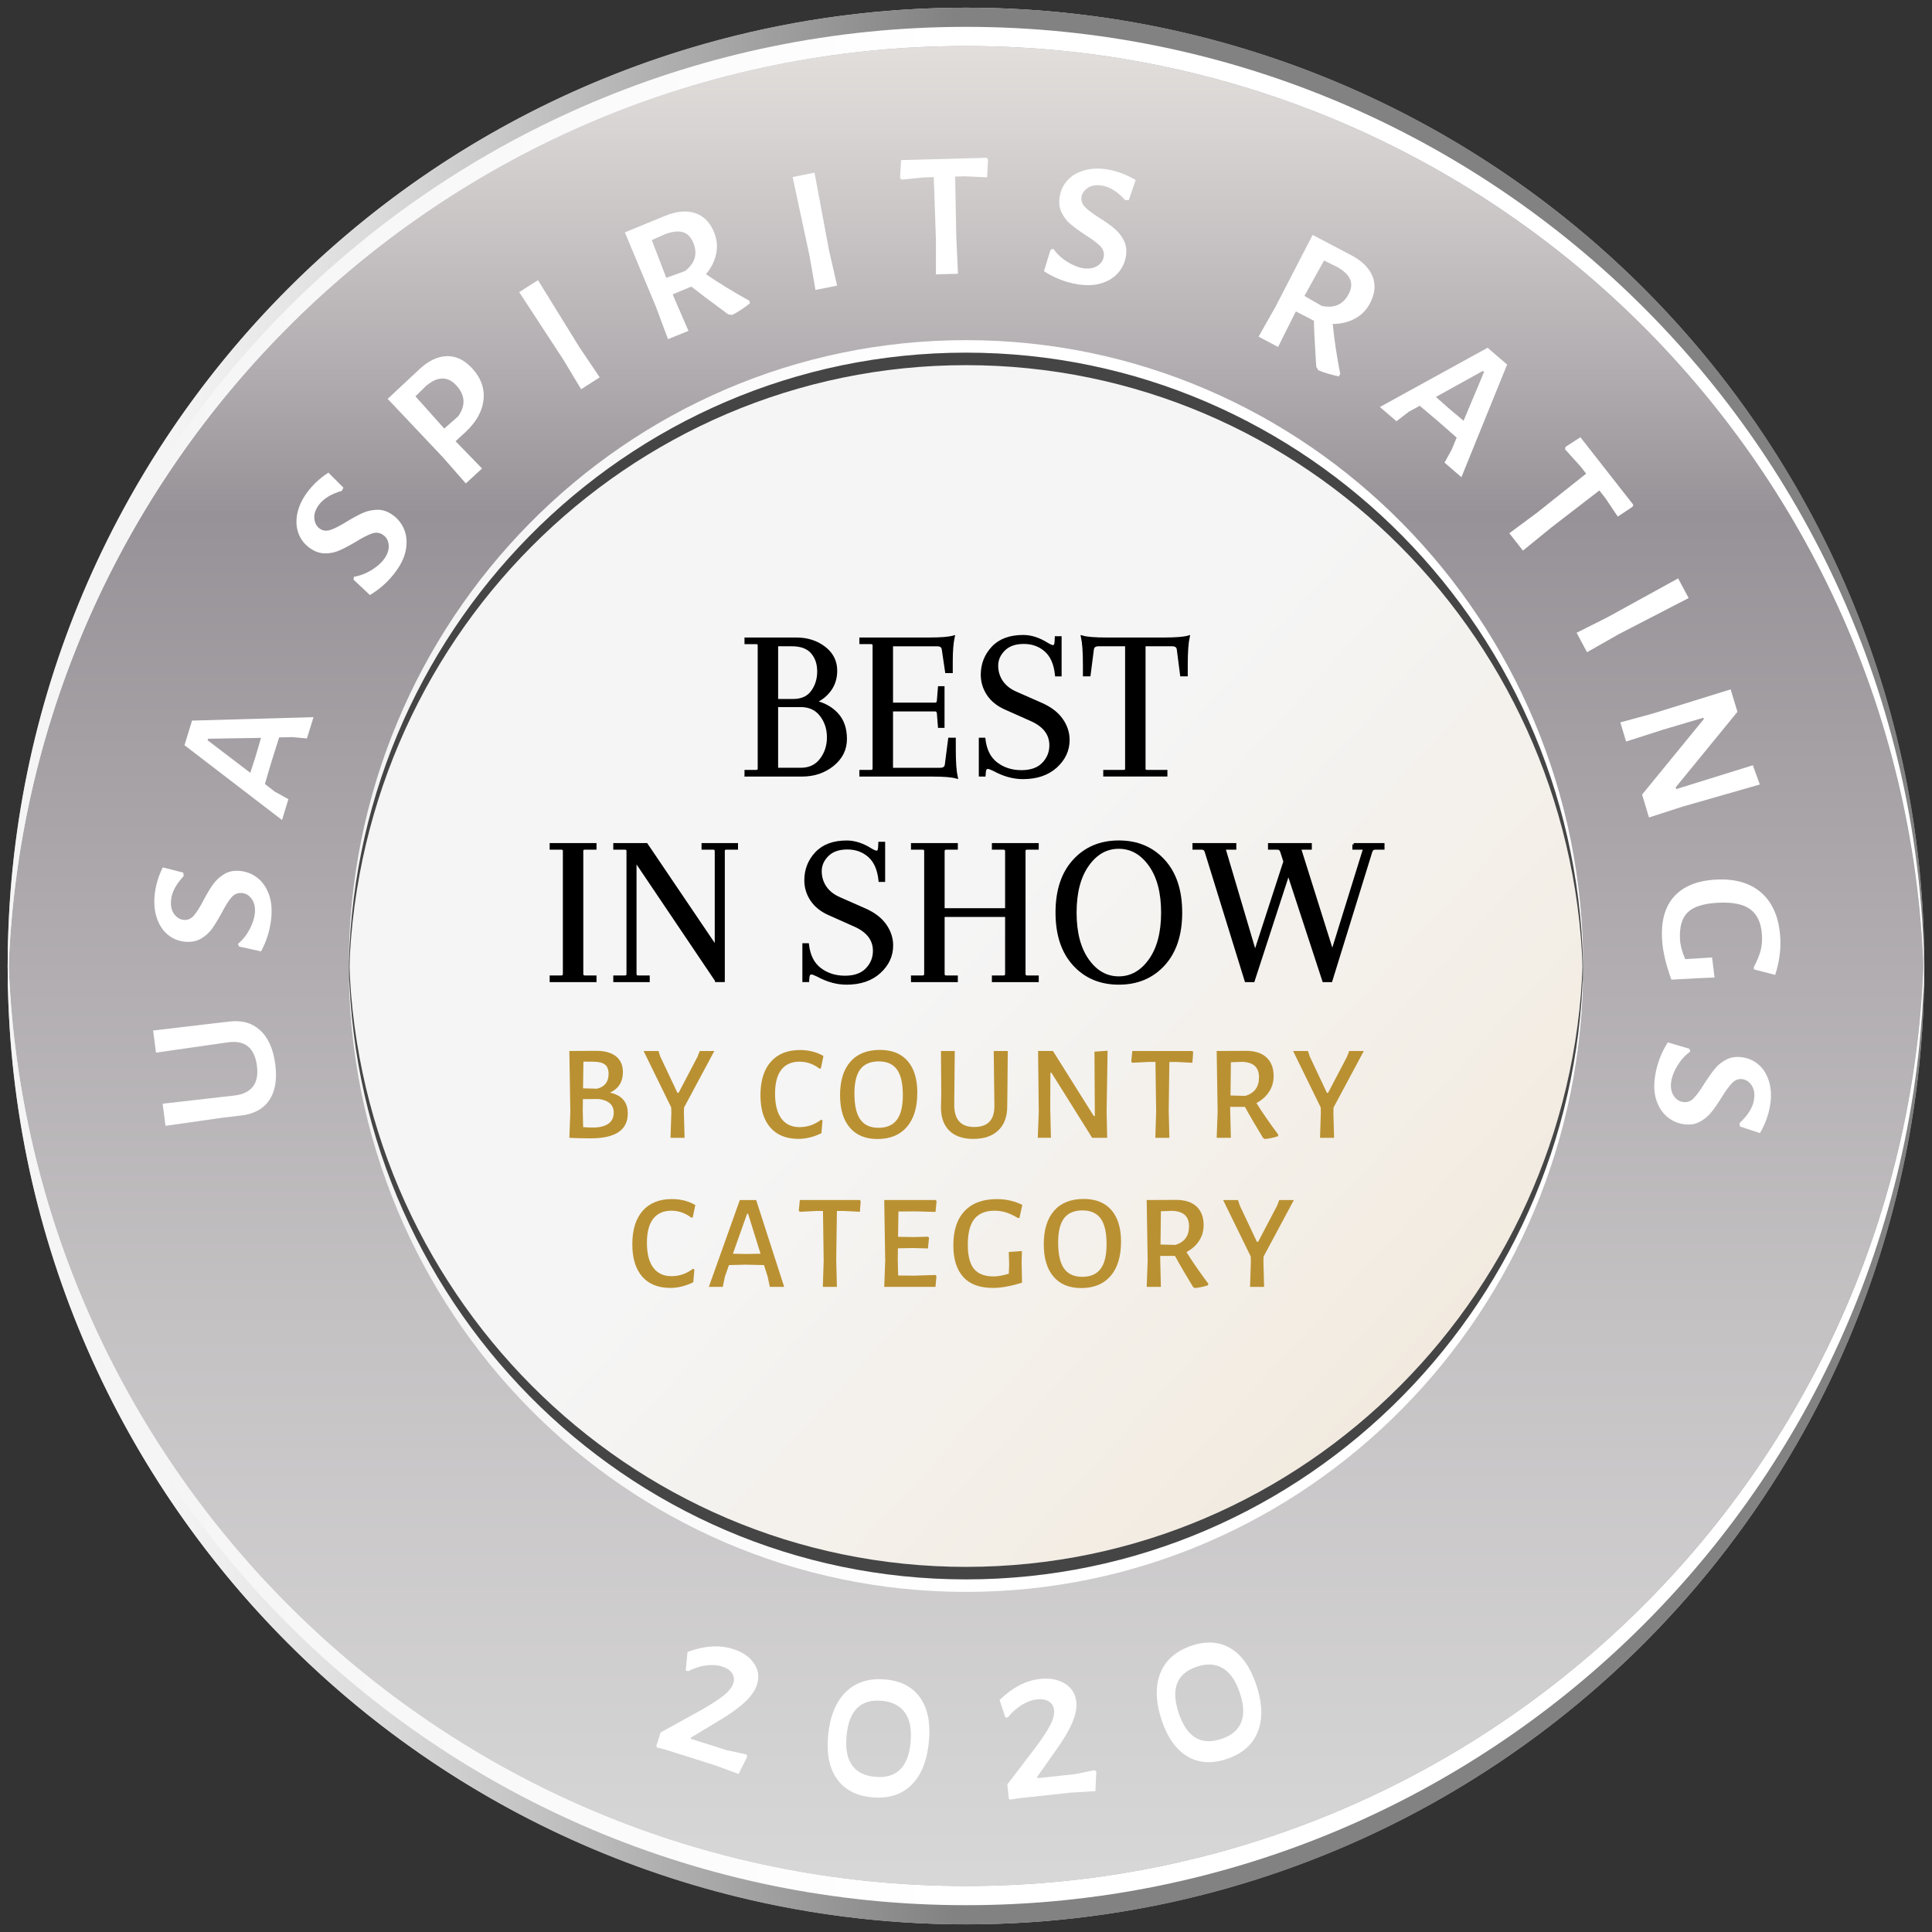 <?xml version="1.0" encoding="utf-8"?>
<!-- Generator: Adobe Illustrator 24.2.3, SVG Export Plug-In . SVG Version: 6.00 Build 0)  -->
<svg version="1.1" id="Capa_1" xmlns="http://www.w3.org/2000/svg" xmlns:xlink="http://www.w3.org/1999/xlink" x="0px" y="0px"
	 viewBox="0 0 112 112.001" style="enable-background:new 0 0 112 112.001;" xml:space="preserve">
<rect x="0" y="0" width="112" height="112.001" fill="#333333" stroke="none"/>
<style type="text/css">
	.st0{fill:url(#SVGID_1_);}
	.st1{fill:url(#SVGID_2_);}
	.st2{fill:url(#SVGID_3_);}
	.st3{fill:url(#SVGID_4_);}
	.st4{fill:url(#SVGID_5_);}
	.st5{fill:#FFFFFF;}
	.st6{fill:url(#SVGID_6_);}
	.st7{fill:url(#SVGID_7_);}
	.st8{fill:#454545;}
	.st9{fill:url(#SVGID_8_);}
	.st10{stroke:#000000;stroke-width:0.157;stroke-miterlimit:10;}
	.st11{fill:#BA9132;}
</style>
<g id="Layer_2">
</g>
<g id="Layer_1">
	<g>
		
			<linearGradient id="SVGID_1_" gradientUnits="userSpaceOnUse" x1="56" y1="113.555" x2="56" y2="2.445" gradientTransform="matrix(1 0 0 -1 0 114)">
			<stop  offset="0" style="stop-color:#EDEBE9"/>
			<stop  offset="0" style="stop-color:#E7E3E0"/>
			<stop  offset="0.064" style="stop-color:#D8D4D3"/>
			<stop  offset="0.187" style="stop-color:#B2ADB0"/>
			<stop  offset="0.264" style="stop-color:#979297"/>
			<stop  offset="0.678" style="stop-color:#C4C1C3"/>
			<stop  offset="1" style="stop-color:#D9D9D9"/>
			<stop  offset="1" style="stop-color:#B1B1B1"/>
		</linearGradient>
		<circle class="st0" cx="56" cy="56" r="55.555"/>
		<g>
			<g>
				
					<linearGradient id="SVGID_2_" gradientUnits="userSpaceOnUse" x1="0.445" y1="30.777" x2="111.555" y2="30.777" gradientTransform="matrix(1 0 0 -1 0 114)">
					<stop  offset="0.083" style="stop-color:#F5F5F5"/>
					<stop  offset="0.19" style="stop-color:#DBDBDB"/>
					<stop  offset="0.416" style="stop-color:#9A9A9A"/>
					<stop  offset="0.494" style="stop-color:#828282"/>
				</linearGradient>
				<path class="st1" d="M56,109.334c30.31,0,54.933-24.276,55.527-54.444c0.008,0.371,0.028,0.739,0.028,1.112
					c0,30.682-24.873,55.555-55.555,55.555c-30.682,0-55.555-24.873-55.555-55.555c0-0.373,0.021-0.74,0.028-1.112
					C1.067,85.058,25.691,109.334,56,109.334z"/>
				
					<linearGradient id="SVGID_3_" gradientUnits="userSpaceOnUse" x1="0.445" y1="31.61" x2="111.555" y2="31.61" gradientTransform="matrix(1 0 0 -1 0 114)">
					<stop  offset="0.083" style="stop-color:#F5F5F5"/>
					<stop  offset="0.494" style="stop-color:#FFFFFF"/>
				</linearGradient>
				<path class="st2" d="M56,109.334c30.496,0,55.241-24.574,55.541-54.999c0.002,0.186,0.015,0.37,0.015,0.556
					c0,30.682-24.873,55.555-55.555,55.555c-30.682,0-55.555-24.873-55.555-55.555c0-0.186,0.012-0.37,0.015-0.556
					C0.759,84.76,25.504,109.334,56,109.334z"/>
			</g>
			<g>
				
					<linearGradient id="SVGID_4_" gradientUnits="userSpaceOnUse" x1="0.445" y1="85.221" x2="111.555" y2="85.221" gradientTransform="matrix(1 0 0 -1 0 114)">
					<stop  offset="0.083" style="stop-color:#F5F5F5"/>
					<stop  offset="0.19" style="stop-color:#DBDBDB"/>
					<stop  offset="0.416" style="stop-color:#9A9A9A"/>
					<stop  offset="0.494" style="stop-color:#828282"/>
				</linearGradient>
				<path class="st3" d="M56,2.668c30.31,0,54.933,24.276,55.527,54.444c0.008-0.371,0.028-0.739,0.028-1.112
					c0-30.682-24.873-55.555-55.555-55.555c-30.682,0-55.555,24.873-55.555,55.555c0,0.373,0.021,0.74,0.028,1.112
					C1.067,26.945,25.691,2.668,56,2.668z"/>
				
					<linearGradient id="SVGID_5_" gradientUnits="userSpaceOnUse" x1="0.445" y1="84.388" x2="111.555" y2="84.388" gradientTransform="matrix(1 0 0 -1 0 114)">
					<stop  offset="0.083" style="stop-color:#F5F5F5"/>
					<stop  offset="0.494" style="stop-color:#FFFFFF"/>
				</linearGradient>
				<path class="st4" d="M56,2.668c30.496,0,55.241,24.574,55.541,54.999c0.002-0.186,0.015-0.37,0.015-0.556
					c0-30.683-24.873-55.555-55.555-55.555c-30.682,0-55.555,24.873-55.555,55.555c0,0.186,0.012,0.37,0.015,0.556
					C0.759,27.242,25.504,2.668,56,2.668z"/>
			</g>
		</g>
		<g>
			<path class="st5" d="M13.23,59.228c0.748-0.106,1.36,0.056,1.838,0.486s0.773,1.091,0.89,1.98
				c0.114,0.882-0.003,1.578-0.352,2.089c-0.351,0.512-0.905,0.809-1.665,0.89l-1.02,0.119L9.595,65.266
				l-0.167-1.282l4.158-0.475c1.006-0.122,1.441-0.698,1.307-1.73c-0.137-1.048-0.706-1.498-1.708-1.35
				l-4.143,0.594l-0.167-1.282l3.375-0.399L13.23,59.228z"/>
			<path class="st5" d="M9.435,50.283l1.191,0.302l0.022,0.202c-0.45,0.479-0.695,0.949-0.734,1.409
				c-0.027,0.327,0.034,0.594,0.186,0.798c0.152,0.205,0.339,0.316,0.56,0.335
				c0.222,0.019,0.414-0.065,0.577-0.252s0.351-0.485,0.564-0.894c0.202-0.385,0.387-0.692,0.554-0.923
				c0.166-0.231,0.377-0.425,0.631-0.582s0.559-0.221,0.912-0.19c0.363,0.031,0.691,0.154,0.985,0.371
				s0.519,0.521,0.678,0.914c0.159,0.393,0.215,0.854,0.17,1.385c-0.059,0.699-0.258,1.365-0.597,1.996
				l-1.273-0.282l-0.067-0.152c0.278-0.235,0.506-0.521,0.682-0.858c0.175-0.338,0.275-0.652,0.301-0.944
				c0.026-0.318-0.033-0.585-0.181-0.798c-0.146-0.213-0.34-0.33-0.578-0.35
				c-0.239-0.021-0.44,0.065-0.604,0.256c-0.164,0.191-0.352,0.492-0.565,0.902
				c-0.2,0.366-0.384,0.667-0.551,0.902s-0.38,0.43-0.638,0.581c-0.258,0.152-0.565,0.213-0.919,0.184
				c-0.371-0.032-0.699-0.16-0.983-0.385s-0.499-0.532-0.644-0.924c-0.145-0.392-0.197-0.835-0.155-1.331
				C9.006,51.387,9.165,50.831,9.435,50.283z"/>
			<path class="st5" d="M17.795,42.808l-0.841-0.075l-0.771,0.015l-0.449,1.423l-0.377,1.278l0.564,0.438l0.799,0.44
				l-0.37,1.211l-5.656-4.337l0.438-1.427l7.043-0.2L17.795,42.808z M12.062,42.825l-0.026,0.089l2.475,1.887
				l0.321-1.003l0.299-1.023L12.062,42.825z"/>
			<path class="st5" d="M19.037,27.399l0.87,0.868l-0.084,0.185c-0.632,0.182-1.083,0.46-1.352,0.835
				c-0.191,0.268-0.273,0.528-0.248,0.782c0.026,0.253,0.13,0.444,0.31,0.574
				c0.181,0.129,0.389,0.155,0.624,0.077c0.235-0.077,0.55-0.237,0.942-0.48
				c0.37-0.227,0.685-0.397,0.947-0.511c0.262-0.113,0.541-0.172,0.84-0.177s0.593,0.096,0.881,0.303
				c0.297,0.212,0.516,0.486,0.657,0.822c0.142,0.337,0.181,0.714,0.116,1.132
				c-0.065,0.419-0.252,0.844-0.562,1.277c-0.408,0.571-0.919,1.041-1.533,1.41l-0.95-0.894l0.021-0.165
				c0.359-0.06,0.7-0.19,1.024-0.39c0.323-0.2,0.57-0.419,0.74-0.658
				c0.186-0.26,0.272-0.519,0.254-0.777c-0.018-0.258-0.124-0.457-0.318-0.597
				c-0.195-0.14-0.412-0.169-0.65-0.088s-0.554,0.243-0.946,0.486c-0.359,0.213-0.671,0.377-0.935,0.494
				c-0.264,0.117-0.545,0.175-0.845,0.174c-0.3-0.002-0.594-0.105-0.883-0.312
				c-0.304-0.217-0.519-0.495-0.649-0.833c-0.129-0.339-0.156-0.713-0.081-1.124
				c0.075-0.41,0.258-0.817,0.547-1.223C18.104,28.129,18.526,27.732,19.037,27.399z"/>
			<path class="st5" d="M25.91,20.645c0.528-0.011,1.013,0.222,1.453,0.698c0.519,0.561,0.741,1.175,0.667,1.842
				c-0.073,0.667-0.427,1.293-1.06,1.878l-0.558,0.515l0.055,0.06l1.477,1.52l-0.94,0.868l-1.317-1.504
				l-3.214-3.399l1.851-1.728C24.852,20.905,25.381,20.656,25.91,20.645z M26.447,22.335
				c-0.495-0.535-1.077-0.523-1.746,0.034l-0.618,0.607l1.671,1.867l0.801-0.703
				C27.007,23.504,26.971,22.903,26.447,22.335z"/>
			<path class="st5" d="M34.766,21.875l-1.078,0.689L32.658,20.85l-2.561-3.915l1.09-0.695l2.396,3.878L34.766,21.875z
				"/>
			<path class="st5" d="M43.43,17.429l0.048,0.153c-0.379,0.296-0.724,0.521-1.034,0.677l-0.231-0.037
				c-0.994-0.729-1.705-1.266-2.132-1.61l-1.082,0.451l0.069,0.173l0.844,1.945l-1.187,0.479l-0.699-1.874
				l-1.802-4.316l2.343-0.962c0.667-0.27,1.248-0.319,1.742-0.15c0.495,0.169,0.859,0.542,1.092,1.118
				c0.163,0.404,0.202,0.815,0.117,1.232s-0.282,0.814-0.591,1.188C41.695,16.419,42.53,16.93,43.43,17.429z
				 M39.717,15.709c0.574-0.452,0.734-0.991,0.481-1.617c-0.136-0.338-0.336-0.548-0.599-0.628
				c-0.263-0.081-0.599-0.048-1.009,0.099l-0.806,0.354l0.842,2.189L39.717,15.709z"/>
			<path class="st5" d="M48.528,16.556L47.274,16.81l-0.344-1.971l-0.98-4.574l1.268-0.256l0.838,4.481L48.528,16.556
				z"/>
			<path class="st5" d="M57.226,10.279l-1.295-0.059l-0.56,0.015l0.067,3.518l0.098,2.117l-1.279,0.035v-2
				l-0.125-3.637l-0.546,0.015L52.27,10.412l-0.097-0.103l0.066-1.028l4.969-0.134l0.069,0.104L57.226,10.279z"/>
			<path class="st5" d="M65.835,10.435l-0.398,1.163l-0.204,0.007c-0.44-0.488-0.889-0.77-1.345-0.847
				c-0.324-0.055-0.595-0.014-0.81,0.121c-0.217,0.135-0.343,0.312-0.38,0.531
				c-0.036,0.219,0.032,0.417,0.205,0.595s0.455,0.39,0.846,0.635c0.367,0.232,0.658,0.441,0.875,0.626
				s0.394,0.41,0.529,0.677c0.136,0.266,0.174,0.574,0.115,0.924c-0.06,0.359-0.21,0.677-0.449,0.952
				c-0.24,0.275-0.562,0.476-0.966,0.602c-0.404,0.127-0.869,0.145-1.395,0.058
				c-0.692-0.116-1.34-0.368-1.94-0.757l0.384-1.247l0.158-0.055c0.211,0.297,0.477,0.547,0.8,0.749
				s0.628,0.328,0.917,0.376c0.315,0.053,0.585,0.015,0.81-0.114c0.224-0.129,0.356-0.311,0.396-0.549
				c0.04-0.236-0.029-0.443-0.207-0.622c-0.177-0.179-0.461-0.39-0.853-0.636c-0.349-0.23-0.634-0.438-0.856-0.623
				c-0.221-0.185-0.397-0.413-0.527-0.683s-0.166-0.58-0.107-0.931c0.061-0.367,0.216-0.684,0.463-0.949
				c0.247-0.265,0.571-0.453,0.973-0.566s0.848-0.129,1.339-0.047C64.767,9.918,65.31,10.123,65.835,10.435z"/>
			<path class="st5" d="M77.695,21.683l-0.087,0.136c-0.471-0.1-0.864-0.219-1.184-0.357l-0.12-0.2
				c-0.08-1.23-0.126-2.119-0.136-2.668l-1.042-0.539l-0.088,0.165l-0.947,1.895l-1.13-0.6l0.985-1.74
				l2.148-4.156l2.242,1.177c0.636,0.338,1.048,0.751,1.236,1.238c0.189,0.487,0.137,1.006-0.155,1.555
				c-0.204,0.385-0.494,0.679-0.868,0.882c-0.375,0.203-0.805,0.308-1.29,0.31
				C77.353,19.706,77.498,20.673,77.695,21.683z M76.624,17.734c0.716,0.149,1.232-0.074,1.549-0.671
				c0.171-0.321,0.203-0.609,0.097-0.862c-0.107-0.253-0.349-0.489-0.725-0.709l-0.789-0.39l-1.137,2.053
				L76.624,17.734z"/>
			<path class="st5" d="M83.741,26.819l0.407-0.739l0.297-0.712l-1.122-0.984l-1.019-0.859l-0.627,0.34l-0.724,0.555
				l-0.96-0.826l6.245-3.434l1.131,0.974l-2.649,6.529L83.741,26.819z M86.032,21.563l-0.07-0.06l-2.723,1.508
				l0.789,0.696l0.816,0.685L86.032,21.563z"/>
			<path class="st5" d="M93.785,29.948l-0.724-1.075l-0.345-0.44l-2.786,2.148l-1.644,1.339l-0.789-1.007
				l1.606-1.191l2.848-2.265l-0.337-0.43l-0.887-0.981l0.026-0.14l0.865-0.559l3.065,3.913l-0.043,0.118
				L93.785,29.948z"/>
			<path class="st5" d="M92.001,37.81l-0.604-1.128l1.787-0.897l4.099-2.255l0.61,1.14l-4.05,2.093L92.001,37.81z"/>
			<path class="st5" d="M95.593,47.39l-0.4-1.327l3.579-4.379l-0.023-0.076l-2.326,0.688l-2.157,0.692l-0.335-1.11
				l1.891-0.515l4.506-1.4l0.393,1.302l-3.579,4.378l0.03,0.102l4.441-1.382l0.406,1.116l-4.484,1.284
				L95.593,47.39z"/>
			<path class="st5" d="M102.909,56.516l-1.232-0.32l-0.007-0.133c0.185-0.349,0.315-0.66,0.389-0.935
				s0.102-0.577,0.084-0.905c-0.037-0.692-0.259-1.191-0.662-1.499c-0.404-0.307-1.036-0.436-1.897-0.39
				c-0.834,0.045-1.418,0.232-1.751,0.562c-0.334,0.33-0.481,0.85-0.442,1.559c0.019,0.338,0.119,0.719,0.303,1.145
				l0.559-0.031l0.998-0.067l0.144,1.167l-0.879,0.034l-1.624,0.089c-0.324-0.89-0.505-1.672-0.541-2.347
				c-0.06-1.082,0.18-1.914,0.718-2.495c0.537-0.581,1.334-0.9,2.39-0.958c1.145-0.062,2.04,0.202,2.687,0.795
				c0.646,0.592,1,1.46,1.062,2.604C103.244,55.083,103.144,55.791,102.909,56.516z"/>
			<path class="st5" d="M102.027,65.687l-1.168-0.385l-0.009-0.203c0.483-0.446,0.761-0.898,0.832-1.355
				c0.051-0.324,0.007-0.595-0.13-0.81c-0.138-0.215-0.316-0.339-0.535-0.373
				c-0.22-0.034-0.417,0.036-0.593,0.211s-0.385,0.459-0.626,0.854c-0.229,0.369-0.434,0.663-0.616,0.882
				s-0.405,0.398-0.67,0.536s-0.572,0.181-0.924,0.125c-0.359-0.056-0.679-0.202-0.956-0.439
				c-0.278-0.237-0.482-0.557-0.613-0.959c-0.13-0.402-0.154-0.867-0.072-1.394
				c0.108-0.694,0.353-1.344,0.736-1.949l1.25,0.37l0.057,0.157c-0.295,0.215-0.541,0.484-0.74,0.809
				c-0.198,0.324-0.32,0.631-0.366,0.921c-0.049,0.316-0.008,0.585,0.124,0.809
				c0.131,0.223,0.315,0.352,0.553,0.39s0.443-0.034,0.62-0.214c0.176-0.18,0.385-0.466,0.626-0.859
				c0.226-0.352,0.431-0.64,0.613-0.862c0.184-0.224,0.409-0.401,0.678-0.535
				c0.268-0.134,0.577-0.173,0.929-0.118c0.368,0.058,0.686,0.208,0.954,0.452s0.46,0.566,0.578,0.967
				c0.117,0.4,0.138,0.847,0.06,1.339C102.531,64.615,102.334,65.16,102.027,65.687z"/>
		</g>
		
			<linearGradient id="SVGID_6_" gradientUnits="userSpaceOnUse" x1="-6835.275" y1="554.127" x2="-6832.44" y2="556.729" gradientTransform="matrix(18.974 0 0 18.974 129720.453 -10483.898)">
			<stop  offset="0.083" style="stop-color:#F5F5F5"/>
			<stop  offset="0.494" style="stop-color:#F5F5F5"/>
			<stop  offset="0.897" style="stop-color:#F3EDE4"/>
			<stop  offset="1" style="stop-color:#F2EADF"/>
		</linearGradient>
		<circle class="st6" cx="56" cy="55.87" r="35.711"/>
		<g>
			<g>
				
					<linearGradient id="SVGID_7_" gradientUnits="userSpaceOnUse" x1="20.218" y1="40.221" x2="91.781" y2="40.221" gradientTransform="matrix(1 0 0 -1 0 114)">
					<stop  offset="0.083" style="stop-color:#F5F5F5"/>
					<stop  offset="0.494" style="stop-color:#FFFFFF"/>
				</linearGradient>
				<path class="st7" d="M56,90.833c19.522,0,35.381-15.855,35.763-35.558c0.005,0.242,0.018,0.483,0.018,0.726
					c0,20.039-16.02,36.283-35.782,36.283c-19.761,0-35.782-16.244-35.782-36.283c0-0.243,0.013-0.483,0.018-0.726
					C20.619,74.978,36.479,90.833,56,90.833z"/>
				<path class="st8" d="M56,90.833c19.641,0,35.579-16.049,35.772-35.92c0.001,0.121,0.009,0.241,0.009,0.363
					c0,20.039-16.02,36.283-35.782,36.283c-19.761,0-35.782-16.244-35.782-36.283c0-0.121,0.008-0.242,0.009-0.363
					C20.421,74.783,36.359,90.833,56,90.833z"/>
			</g>
			<g>
				
					<linearGradient id="SVGID_8_" gradientUnits="userSpaceOnUse" x1="20.218" y1="75.778" x2="91.781" y2="75.778" gradientTransform="matrix(1 0 0 -1 0 114)">
					<stop  offset="0.083" style="stop-color:#F5F5F5"/>
					<stop  offset="0.494" style="stop-color:#FFFFFF"/>
				</linearGradient>
				<path class="st9" d="M56,21.169c19.522,0,35.381,15.855,35.763,35.558c0.005-0.242,0.018-0.482,0.018-0.726
					c0-20.039-16.02-36.283-35.782-36.283c-19.761,0-35.782,16.244-35.782,36.283c0,0.243,0.013,0.483,0.018,0.726
					C20.619,37.024,36.479,21.169,56,21.169z"/>
				<path class="st8" d="M56,21.169c19.641,0,35.579,16.049,35.772,35.92c0.001-0.121,0.009-0.241,0.009-0.363
					c0-20.039-16.02-36.283-35.782-36.283c-19.761,0-35.782,16.244-35.782,36.283c0,0.121,0.008,0.241,0.009,0.363
					C20.421,37.219,36.359,21.169,56,21.169z"/>
			</g>
		</g>
		<g>
			<g>
				<path class="st10" d="M43.238,44.938v-0.226h0.589c0.117,0,0.176-0.051,0.176-0.15v-7.149
					c0-0.101-0.059-0.151-0.176-0.151h-0.589v-0.226h2.935c0.627,0,1.164,0.172,1.612,0.515
					c0.447,0.343,0.671,0.786,0.671,1.329c0,0.419-0.111,0.784-0.333,1.098s-0.516,0.55-0.884,0.709
					c0.526,0.117,0.955,0.355,1.285,0.715c0.331,0.359,0.496,0.839,0.496,1.437s-0.247,1.097-0.74,1.498
					s-1.092,0.603-1.794,0.603h-3.248V44.938z M45.909,37.387h-0.878v3.211h0.953c0.494,0,0.861-0.167,1.105-0.502
					c0.242-0.334,0.363-0.726,0.363-1.173s-0.125-0.815-0.376-1.103S46.436,37.387,45.909,37.387z M46.423,40.912
					h-1.393v3.675h1.393c0.502,0,0.893-0.184,1.173-0.552c0.28-0.367,0.42-0.798,0.42-1.292
					c0-0.493-0.14-0.922-0.42-1.285C47.316,41.093,46.925,40.912,46.423,40.912z"/>
				<path class="st10" d="M49.898,44.938v-0.226h0.589c0.117,0,0.176-0.059,0.176-0.176v-7.124
					c0-0.101-0.059-0.151-0.176-0.151H49.898v-0.226h3.976c0.66,0,1.125-0.037,1.393-0.112
					c-0.075,0.343-0.113,0.819-0.113,1.43v0.59h-0.288l-0.189-1.28c-0.017-0.184-0.134-0.275-0.351-0.275
					h-2.635v3.424h2.522c0.101,0,0.158-0.059,0.176-0.176l0.062-0.777h0.226v2.258h-0.226l-0.062-0.777
					c-0.018-0.117-0.075-0.176-0.176-0.176h-2.522v3.424h2.81c0.218,0,0.335-0.092,0.352-0.275l0.189-1.468h0.288
					v0.59c0,0.735,0.038,1.275,0.113,1.618c-0.268-0.075-0.732-0.113-1.393-0.113H49.898V44.938z"/>
				<path class="st10" d="M59.304,45.088c-0.552,0-1.103-0.15-1.655-0.451c-0.185-0.092-0.31-0.139-0.376-0.139
					c-0.126,0-0.192,0.088-0.201,0.264l-0.013,0.176h-0.238v-2.095h0.226c0.075,0.644,0.316,1.118,0.722,1.424
					s0.886,0.458,1.442,0.458c0.556,0,0.979-0.15,1.267-0.452c0.289-0.301,0.433-0.656,0.433-1.065
					c0-0.652-0.376-1.147-1.129-1.48l-1.492-0.665c-0.451-0.2-0.79-0.475-1.016-0.821
					c-0.227-0.347-0.339-0.722-0.339-1.123c0-0.61,0.205-1.135,0.614-1.574c0.41-0.439,0.999-0.658,1.769-0.658
					c0.452,0,0.916,0.15,1.393,0.451c0.158,0.093,0.268,0.139,0.326,0.139c0.108,0,0.167-0.088,0.176-0.264
					l0.012-0.251h0.239v2.17h-0.227c-0.066-0.644-0.273-1.118-0.62-1.424c-0.348-0.305-0.769-0.457-1.268-0.457
					c-0.497,0-0.882,0.136-1.153,0.407c-0.273,0.272-0.408,0.581-0.408,0.928c0,0.348,0.095,0.659,0.282,0.935
					c0.189,0.276,0.466,0.494,0.834,0.652l1.506,0.665c0.501,0.226,0.88,0.52,1.135,0.884
					c0.255,0.364,0.383,0.755,0.383,1.173c0,0.594-0.238,1.108-0.715,1.543
					C60.735,44.871,60.099,45.088,59.304,45.088z"/>
				<path class="st10" d="M66.33,37.387v7.175c0,0.1,0.058,0.15,0.175,0.15h1.092v0.226h-3.562v-0.226h1.092
					c0.116,0,0.175-0.051,0.175-0.15v-7.175h-1.617c-0.218,0-0.335,0.092-0.352,0.275l-0.189,1.468h-0.288v-0.59
					c0-0.735-0.038-1.274-0.113-1.617c0.268,0.075,0.731,0.112,1.393,0.112h3.361c0.66,0,1.125-0.037,1.393-0.112
					c-0.075,0.343-0.113,0.882-0.113,1.617v0.59h-0.288l-0.189-1.468c-0.017-0.184-0.134-0.275-0.351-0.275
					H66.33z"/>
				<path class="st10" d="M32.708,56.453v-7.124c0-0.101-0.059-0.151-0.176-0.151h-0.589v-0.226h2.559v0.226h-0.59
					c-0.117,0-0.176,0.051-0.176,0.151v7.124c0,0.117,0.059,0.176,0.176,0.176h0.59v0.226h-2.559v-0.226h0.589
					C32.649,56.628,32.708,56.57,32.708,56.453z"/>
				<path class="st10" d="M41.538,56.854l-4.716-6.999v6.598c0,0.117,0.059,0.176,0.176,0.176h0.589v0.226h-1.956
					v-0.226h0.589c0.117,0,0.176-0.059,0.176-0.176v-7.124c0-0.101-0.059-0.151-0.176-0.151h-0.589v-0.226h1.844
					l4.038,5.971V49.353c0-0.117-0.059-0.176-0.175-0.176h-0.59v-0.226h1.957v0.226h-0.59
					c-0.117,0-0.176,0.051-0.176,0.151v7.525h-0.402V56.854z"/>
				<path class="st10" d="M49.076,57.004c-0.552,0-1.103-0.15-1.655-0.451c-0.185-0.092-0.31-0.139-0.376-0.139
					c-0.126,0-0.192,0.088-0.201,0.264l-0.013,0.176h-0.238v-2.095h0.226c0.075,0.644,0.316,1.118,0.722,1.424
					s0.886,0.458,1.442,0.458c0.556,0,0.979-0.15,1.267-0.452c0.289-0.301,0.433-0.656,0.433-1.065
					c0-0.652-0.376-1.147-1.129-1.48L48.06,52.978c-0.451-0.2-0.79-0.475-1.016-0.821
					c-0.227-0.347-0.339-0.722-0.339-1.123c0-0.61,0.205-1.135,0.614-1.574c0.41-0.439,0.999-0.658,1.769-0.658
					c0.452,0,0.916,0.15,1.393,0.451c0.158,0.093,0.268,0.139,0.326,0.139c0.108,0,0.167-0.088,0.176-0.264
					l0.012-0.251h0.239v2.17h-0.227c-0.066-0.644-0.273-1.118-0.62-1.424c-0.348-0.305-0.769-0.457-1.268-0.457
					c-0.497,0-0.882,0.136-1.153,0.407c-0.273,0.272-0.408,0.581-0.408,0.928c0,0.348,0.095,0.659,0.282,0.935
					c0.189,0.276,0.466,0.494,0.834,0.652l1.506,0.665c0.501,0.226,0.88,0.52,1.135,0.884
					c0.255,0.364,0.383,0.755,0.383,1.173c0,0.594-0.238,1.108-0.715,1.543
					C50.506,56.788,49.871,57.004,49.076,57.004z"/>
				<path class="st10" d="M58.345,56.453v-3.374h-3.663v3.374c0,0.117,0.059,0.176,0.176,0.176h0.59v0.226h-2.559
					v-0.226h0.589c0.117,0,0.176-0.059,0.176-0.176v-7.124c0-0.101-0.059-0.151-0.176-0.151h-0.589v-0.226h2.559
					v0.226h-0.59c-0.117,0-0.176,0.059-0.176,0.176v3.374h3.663v-3.374c0-0.117-0.059-0.176-0.176-0.176h-0.59
					v-0.226h2.559v0.226h-0.589c-0.117,0-0.176,0.051-0.176,0.151v7.124c0,0.117,0.059,0.176,0.176,0.176h0.589
					v0.226h-2.559v-0.226h0.59C58.287,56.628,58.345,56.57,58.345,56.453z"/>
				<path class="st10" d="M62.265,55.913c-0.665-0.728-0.997-1.731-0.997-3.011s0.332-2.283,0.997-3.01
					c0.664-0.728,1.53-1.092,2.596-1.092c1.066,0,1.932,0.364,2.597,1.092c0.665,0.727,0.997,1.73,0.997,3.01
					s-0.332,2.283-0.997,3.011s-1.53,1.091-2.597,1.091C63.795,57.004,62.929,56.641,62.265,55.913z M63.055,50.143
					c-0.481,0.678-0.722,1.598-0.722,2.76s0.24,2.082,0.722,2.76c0.48,0.677,1.08,1.016,1.8,1.016
					c0.719,0,1.321-0.339,1.807-1.016c0.484-0.678,0.727-1.598,0.727-2.76s-0.242-2.082-0.727-2.76
					c-0.485-0.677-1.088-1.016-1.807-1.016C64.135,49.127,63.536,49.466,63.055,50.143z"/>
				<path class="st10" d="M78.477,48.952h1.706v0.226h-0.464c-0.117,0-0.197,0.059-0.238,0.176l-2.321,7.501h-0.426
					l-2.045-6.246l-2.032,6.246H72.231l-2.321-7.501c-0.041-0.117-0.121-0.176-0.238-0.176h-0.464v-0.226h2.384v0.226
					h-0.628l1.794,6.059l1.719-5.293l-0.189-0.59c-0.042-0.117-0.121-0.176-0.238-0.176h-0.464v-0.226h2.383v0.226
					h-0.627l1.894,6.021l1.869-6.021h-0.627v-0.226H78.477z"/>
			</g>
		</g>
		<g>
			<path class="st11" d="M36.393,64.549c0,0.962-0.719,1.442-2.155,1.442c-0.497,0-0.904-0.011-1.224-0.031h-0.008
				l0.056-1.513l-0.056-3.521l1.568-0.008c0.486,0,0.863,0.106,1.133,0.317c0.269,0.212,0.403,0.519,0.403,0.922
				c0,0.282-0.065,0.523-0.195,0.725c-0.131,0.201-0.316,0.354-0.557,0.459
				C36.048,63.489,36.393,63.891,36.393,64.549z M35.264,65.145c0.209-0.146,0.314-0.36,0.314-0.643
				c0-0.449-0.29-0.714-0.87-0.792l-0.917,0.008l-0.008,0.658l0.023,0.965c0.204,0.016,0.393,0.023,0.565,0.023
				C34.757,65.365,35.055,65.291,35.264,65.145z M35.069,61.711c-0.142-0.109-0.379-0.165-0.714-0.165h-0.533
				l-0.023,1.545l0.808,0.023c0.449-0.109,0.674-0.398,0.674-0.862C35.28,62.001,35.209,61.821,35.069,61.711z"/>
			<path class="st11" d="M39.686,65.96h-0.815l0.047-1.442l-0.008-0.321l-1.6-3.269h0.862l0.102,0.314L39.27,63.35
				h0.07l1.098-2.094l0.126-0.329h0.847l-1.756,3.277L39.647,64.518L39.686,65.96z"/>
			<path class="st11" d="M47.737,61.217l-0.149,0.714l-0.078,0.023c-0.351-0.272-0.737-0.408-1.16-0.408
				c-0.46,0-0.811,0.156-1.055,0.467c-0.243,0.311-0.364,0.775-0.364,1.392c0,0.633,0.123,1.113,0.368,1.442
				c0.246,0.329,0.596,0.494,1.051,0.494c0.46,0,0.878-0.144,1.254-0.432l0.079,0.047l-0.064,0.737
				c-0.449,0.22-0.894,0.329-1.332,0.329c-0.706,0-1.249-0.22-1.631-0.658c-0.382-0.44-0.572-1.063-0.572-1.874
				c0-0.836,0.2-1.481,0.6-1.937c0.399-0.454,0.966-0.682,1.697-0.682
				C46.892,60.873,47.344,60.988,47.737,61.217z"/>
			<path class="st11" d="M52.617,61.507c0.373,0.429,0.56,1.04,0.56,1.835c0,0.857-0.201,1.52-0.604,1.987
				c-0.403,0.468-0.973,0.701-1.709,0.701c-0.69,0-1.224-0.221-1.6-0.662s-0.565-1.067-0.565-1.878
				c0-0.841,0.2-1.489,0.6-1.944c0.399-0.454,0.971-0.682,1.713-0.682
				C51.709,60.865,52.243,61.08,52.617,61.507z M49.877,61.982c-0.23,0.301-0.345,0.769-0.345,1.407
				c0,0.685,0.113,1.188,0.341,1.509s0.579,0.482,1.055,0.482s0.829-0.153,1.062-0.459
				c0.232-0.306,0.349-0.782,0.349-1.431c0-0.679-0.114-1.176-0.341-1.489c-0.228-0.314-0.579-0.471-1.055-0.471
				C50.461,61.531,50.107,61.681,49.877,61.982z"/>
			<path class="st11" d="M58.39,64.079c0.011,0.617-0.156,1.096-0.501,1.435c-0.346,0.34-0.834,0.51-1.466,0.51
				c-0.612,0-1.08-0.163-1.403-0.49c-0.324-0.326-0.481-0.79-0.471-1.391l0.016-0.698l-0.016-2.517h0.8
				l-0.031,3.104c-0.006,0.868,0.381,1.302,1.16,1.302c0.784,0,1.173-0.408,1.168-1.224l-0.039-3.183h0.815
				l-0.023,2.556L58.39,64.079z"/>
			<path class="st11" d="M64.184,65.96H63.313l-2.359-3.771h-0.062l-0.008,2.085l0.039,1.685h-0.761l0.056-1.489
				l-0.04-3.544h0.862l2.368,3.772h0.062l-0.023-3.732l0.761-0.055l-0.056,3.544L64.184,65.96z"/>
			<path class="st11" d="M69.123,61.61l-0.909-0.047h-0.424l-0.039,2.813l0.039,1.584h-0.815l0.048-1.513l-0.04-2.885
				h-0.423l-0.925,0.047l-0.055-0.071l0.062-0.611h3.481l0.047,0.071L69.123,61.61z"/>
			<path class="st11" d="M74.1,65.772l-0.008,0.095c-0.251,0.083-0.51,0.138-0.776,0.164l-0.094-0.062
				c-0.434-0.711-0.784-1.312-1.051-1.803h-0.855v0.211l0.039,1.584h-0.823l0.056-1.513l-0.056-3.521l1.709-0.008
				c0.507,0,0.899,0.127,1.177,0.381c0.276,0.253,0.415,0.615,0.415,1.085c0,0.335-0.088,0.637-0.263,0.906
				c-0.175,0.269-0.419,0.487-0.733,0.654C73.193,64.515,73.614,65.124,74.1,65.772z M72.195,63.53
				c0.528-0.161,0.792-0.522,0.792-1.081c0-0.57-0.321-0.868-0.964-0.894l-0.667,0.024l-0.023,1.928L72.195,63.53z"
				/>
			<path class="st11" d="M77.338,65.96H76.523l0.047-1.442l-0.008-0.321l-1.6-3.269h0.862l0.102,0.314l0.995,2.109
				h0.07l1.098-2.094l0.126-0.329h0.847l-1.756,3.277l-0.008,0.314L77.338,65.96z"/>
			<path class="st11" d="M40.309,69.857l-0.149,0.714l-0.078,0.023c-0.351-0.272-0.737-0.408-1.16-0.408
				c-0.46,0-0.811,0.156-1.055,0.467c-0.243,0.311-0.364,0.775-0.364,1.392c0,0.633,0.123,1.113,0.368,1.442
				c0.246,0.329,0.596,0.494,1.051,0.494c0.46,0,0.878-0.144,1.254-0.432l0.079,0.047l-0.064,0.737
				c-0.449,0.22-0.894,0.329-1.332,0.329c-0.706,0-1.249-0.22-1.631-0.658c-0.382-0.44-0.572-1.063-0.572-1.874
				c0-0.836,0.2-1.481,0.6-1.937c0.399-0.454,0.966-0.682,1.697-0.682
				C39.464,69.512,39.916,69.627,40.309,69.857z"/>
			<path class="st11" d="M44.628,74.6l-0.118-0.565l-0.219-0.697l-1.066-0.024l-0.965,0.024l-0.234,0.658L41.9,74.6
				h-0.808l1.796-5.033h0.948l1.623,5.033H44.628z M43.366,70.359H43.311l-0.823,2.32l0.792,0.016l0.808-0.016
				L43.366,70.359z"/>
			<path class="st11" d="M49.849,70.249L48.94,70.203h-0.424l-0.039,2.813l0.039,1.584h-0.815l0.048-1.513l-0.04-2.885
				h-0.423l-0.925,0.047l-0.055-0.071l0.062-0.611h3.481l0.047,0.071L49.849,70.249z"/>
			<path class="st11" d="M54.287,73.981L54.232,74.6h-2.972l0.056-1.513l-0.056-3.521h2.987l0.047,0.071l-0.062,0.619
				l-1.191-0.031l-0.957,0.008l-0.023,1.466l0.909,0.016l0.831-0.023l0.056,0.062l-0.064,0.619L52.907,72.35
				l-0.855,0.016l-0.008,0.65l0.023,0.926l0.957,0.008l1.215-0.039L54.287,73.981z"/>
			<path class="st11" d="M59.264,69.849l-0.165,0.753l-0.086,0.008c-0.256-0.151-0.488-0.26-0.697-0.325
				s-0.429-0.099-0.659-0.099c-0.522,0-0.912,0.158-1.168,0.475s-0.384,0.815-0.384,1.493
				c0,0.648,0.12,1.117,0.36,1.407s0.622,0.435,1.145,0.435c0.231,0,0.52-0.053,0.87-0.157l0.023-0.509
				L58.48,72.578l0.761-0.055l-0.016,0.682l0.023,1.152c-0.648,0.204-1.21,0.306-1.685,0.306
				c-0.769,0-1.343-0.213-1.725-0.639s-0.572-1.036-0.572-1.83c0-0.868,0.218-1.531,0.654-1.991
				s1.06-0.69,1.87-0.69C58.318,69.512,58.809,69.624,59.264,69.849z"/>
			<path class="st11" d="M64.427,70.147c0.373,0.429,0.56,1.04,0.56,1.835c0,0.857-0.201,1.52-0.604,1.987
				c-0.403,0.468-0.973,0.701-1.709,0.701c-0.69,0-1.224-0.221-1.6-0.662s-0.565-1.067-0.565-1.878
				c0-0.841,0.2-1.489,0.6-1.944c0.399-0.454,0.971-0.682,1.713-0.682
				C63.519,69.504,64.053,69.719,64.427,70.147z M61.687,70.621c-0.23,0.301-0.345,0.769-0.345,1.407
				c0,0.685,0.113,1.188,0.341,1.509s0.579,0.482,1.055,0.482s0.829-0.153,1.062-0.459
				c0.232-0.306,0.349-0.782,0.349-1.431c0-0.679-0.114-1.176-0.341-1.489c-0.228-0.314-0.579-0.471-1.055-0.471
				C62.272,70.17,61.917,70.321,61.687,70.621z"/>
			<path class="st11" d="M70.043,74.412l-0.008,0.095c-0.251,0.083-0.51,0.138-0.776,0.164l-0.094-0.062
				c-0.434-0.711-0.784-1.312-1.051-1.803h-0.855v0.211l0.039,1.584h-0.823l0.056-1.513l-0.056-3.521l1.709-0.008
				c0.507,0,0.899,0.127,1.177,0.381c0.276,0.253,0.415,0.615,0.415,1.085c0,0.335-0.088,0.637-0.263,0.906
				c-0.175,0.269-0.419,0.487-0.733,0.654C69.136,73.155,69.557,73.764,70.043,74.412z M68.138,72.169
				c0.528-0.161,0.792-0.522,0.792-1.081c0-0.57-0.321-0.868-0.964-0.894l-0.667,0.024l-0.023,1.928L68.138,72.169z"
				/>
			<path class="st11" d="M73.282,74.6h-0.815l0.047-1.442l-0.008-0.321l-1.6-3.269h0.862l0.102,0.314l0.995,2.109
				h0.07l1.098-2.094l0.126-0.329h0.847l-1.756,3.277l-0.008,0.314L73.282,74.6z"/>
		</g>
		<g>
			<path class="st5" d="M43.703,96.417c0.263,0.377,0.323,0.79,0.182,1.239c-0.107,0.339-0.343,0.679-0.707,1.02
				c-0.364,0.341-0.895,0.718-1.595,1.131l-1.536,0.926l0.005,0.071l2.071,0.655l1.138,0.248l0.06,0.116
				l-0.502,1.016l-1.378-0.506l-2.872-0.907l-0.478-0.123l-0.047-0.071l0.253-0.801l2.319-1.279
				c0.59-0.335,1.035-0.623,1.335-0.863c0.3-0.241,0.487-0.48,0.562-0.717c0.065-0.204,0.04-0.394-0.072-0.568
				c-0.112-0.176-0.304-0.306-0.575-0.392c-0.288-0.091-0.606-0.112-0.951-0.064
				c-0.347,0.05-0.686,0.161-1.022,0.335l-0.14-0.045l0.102-1.072c0.972-0.363,1.853-0.42,2.64-0.171
				C43.038,95.766,43.441,96.041,43.703,96.417z"/>
			<path class="st5" d="M53.353,98.433c0.435,0.627,0.6,1.476,0.495,2.546c-0.108,1.114-0.451,1.951-1.028,2.511
				s-1.343,0.793-2.298,0.699c-0.902-0.088-1.572-0.445-2.011-1.073c-0.44-0.627-0.606-1.467-0.504-2.519
				c0.109-1.123,0.457-1.966,1.043-2.529s1.357-0.798,2.312-0.705C52.255,97.449,52.919,97.807,53.353,98.433z
				 M49.078,100.607c-0.144,1.477,0.402,2.275,1.641,2.397c0.61,0.06,1.09-0.074,1.438-0.402
				c0.349-0.327,0.558-0.85,0.628-1.565c0.073-0.752-0.031-1.331-0.312-1.737
				c-0.281-0.407-0.728-0.641-1.338-0.7C49.906,98.478,49.219,99.148,49.078,100.607z"/>
			<path class="st5" d="M61.73,97.596c0.393,0.239,0.613,0.593,0.664,1.06c0.038,0.353-0.041,0.76-0.237,1.219
				s-0.531,1.019-1.005,1.677l-1.035,1.466l0.034,0.064l2.159-0.233l1.142-0.231l0.102,0.083l-0.052,1.132
				l-1.465,0.091l-2.994,0.323l-0.487,0.079l-0.072-0.046l-0.09-0.834l1.609-2.104
				c0.405-0.544,0.697-0.986,0.875-1.327c0.178-0.342,0.253-0.636,0.227-0.883
				c-0.022-0.212-0.121-0.376-0.294-0.491c-0.174-0.115-0.401-0.157-0.685-0.127
				c-0.3,0.032-0.599,0.141-0.896,0.324c-0.297,0.185-0.565,0.423-0.801,0.717l-0.145,0.016l-0.338-1.022
				c0.743-0.724,1.526-1.13,2.348-1.219C60.859,97.267,61.337,97.356,61.73,97.596z"/>
			<path class="st5" d="M71.363,95.571c0.65,0.4,1.142,1.111,1.477,2.133c0.348,1.063,0.37,1.968,0.067,2.712
				c-0.304,0.744-0.911,1.266-1.823,1.565c-0.861,0.282-1.619,0.224-2.272-0.175
				c-0.654-0.398-1.145-1.1-1.475-2.104c-0.351-1.072-0.371-1.984-0.06-2.735
				c0.31-0.752,0.922-1.276,1.834-1.575C69.962,95.111,70.713,95.172,71.363,95.571z M68.321,99.28
				c0.462,1.411,1.283,1.922,2.466,1.535c0.583-0.19,0.968-0.506,1.155-0.946c0.189-0.44,0.17-1.002-0.054-1.685
				c-0.234-0.718-0.562-1.206-0.984-1.466c-0.421-0.26-0.924-0.294-1.506-0.103
				C68.224,96.999,67.865,97.888,68.321,99.28z"/>
		</g>
	</g>
</g>
</svg>
